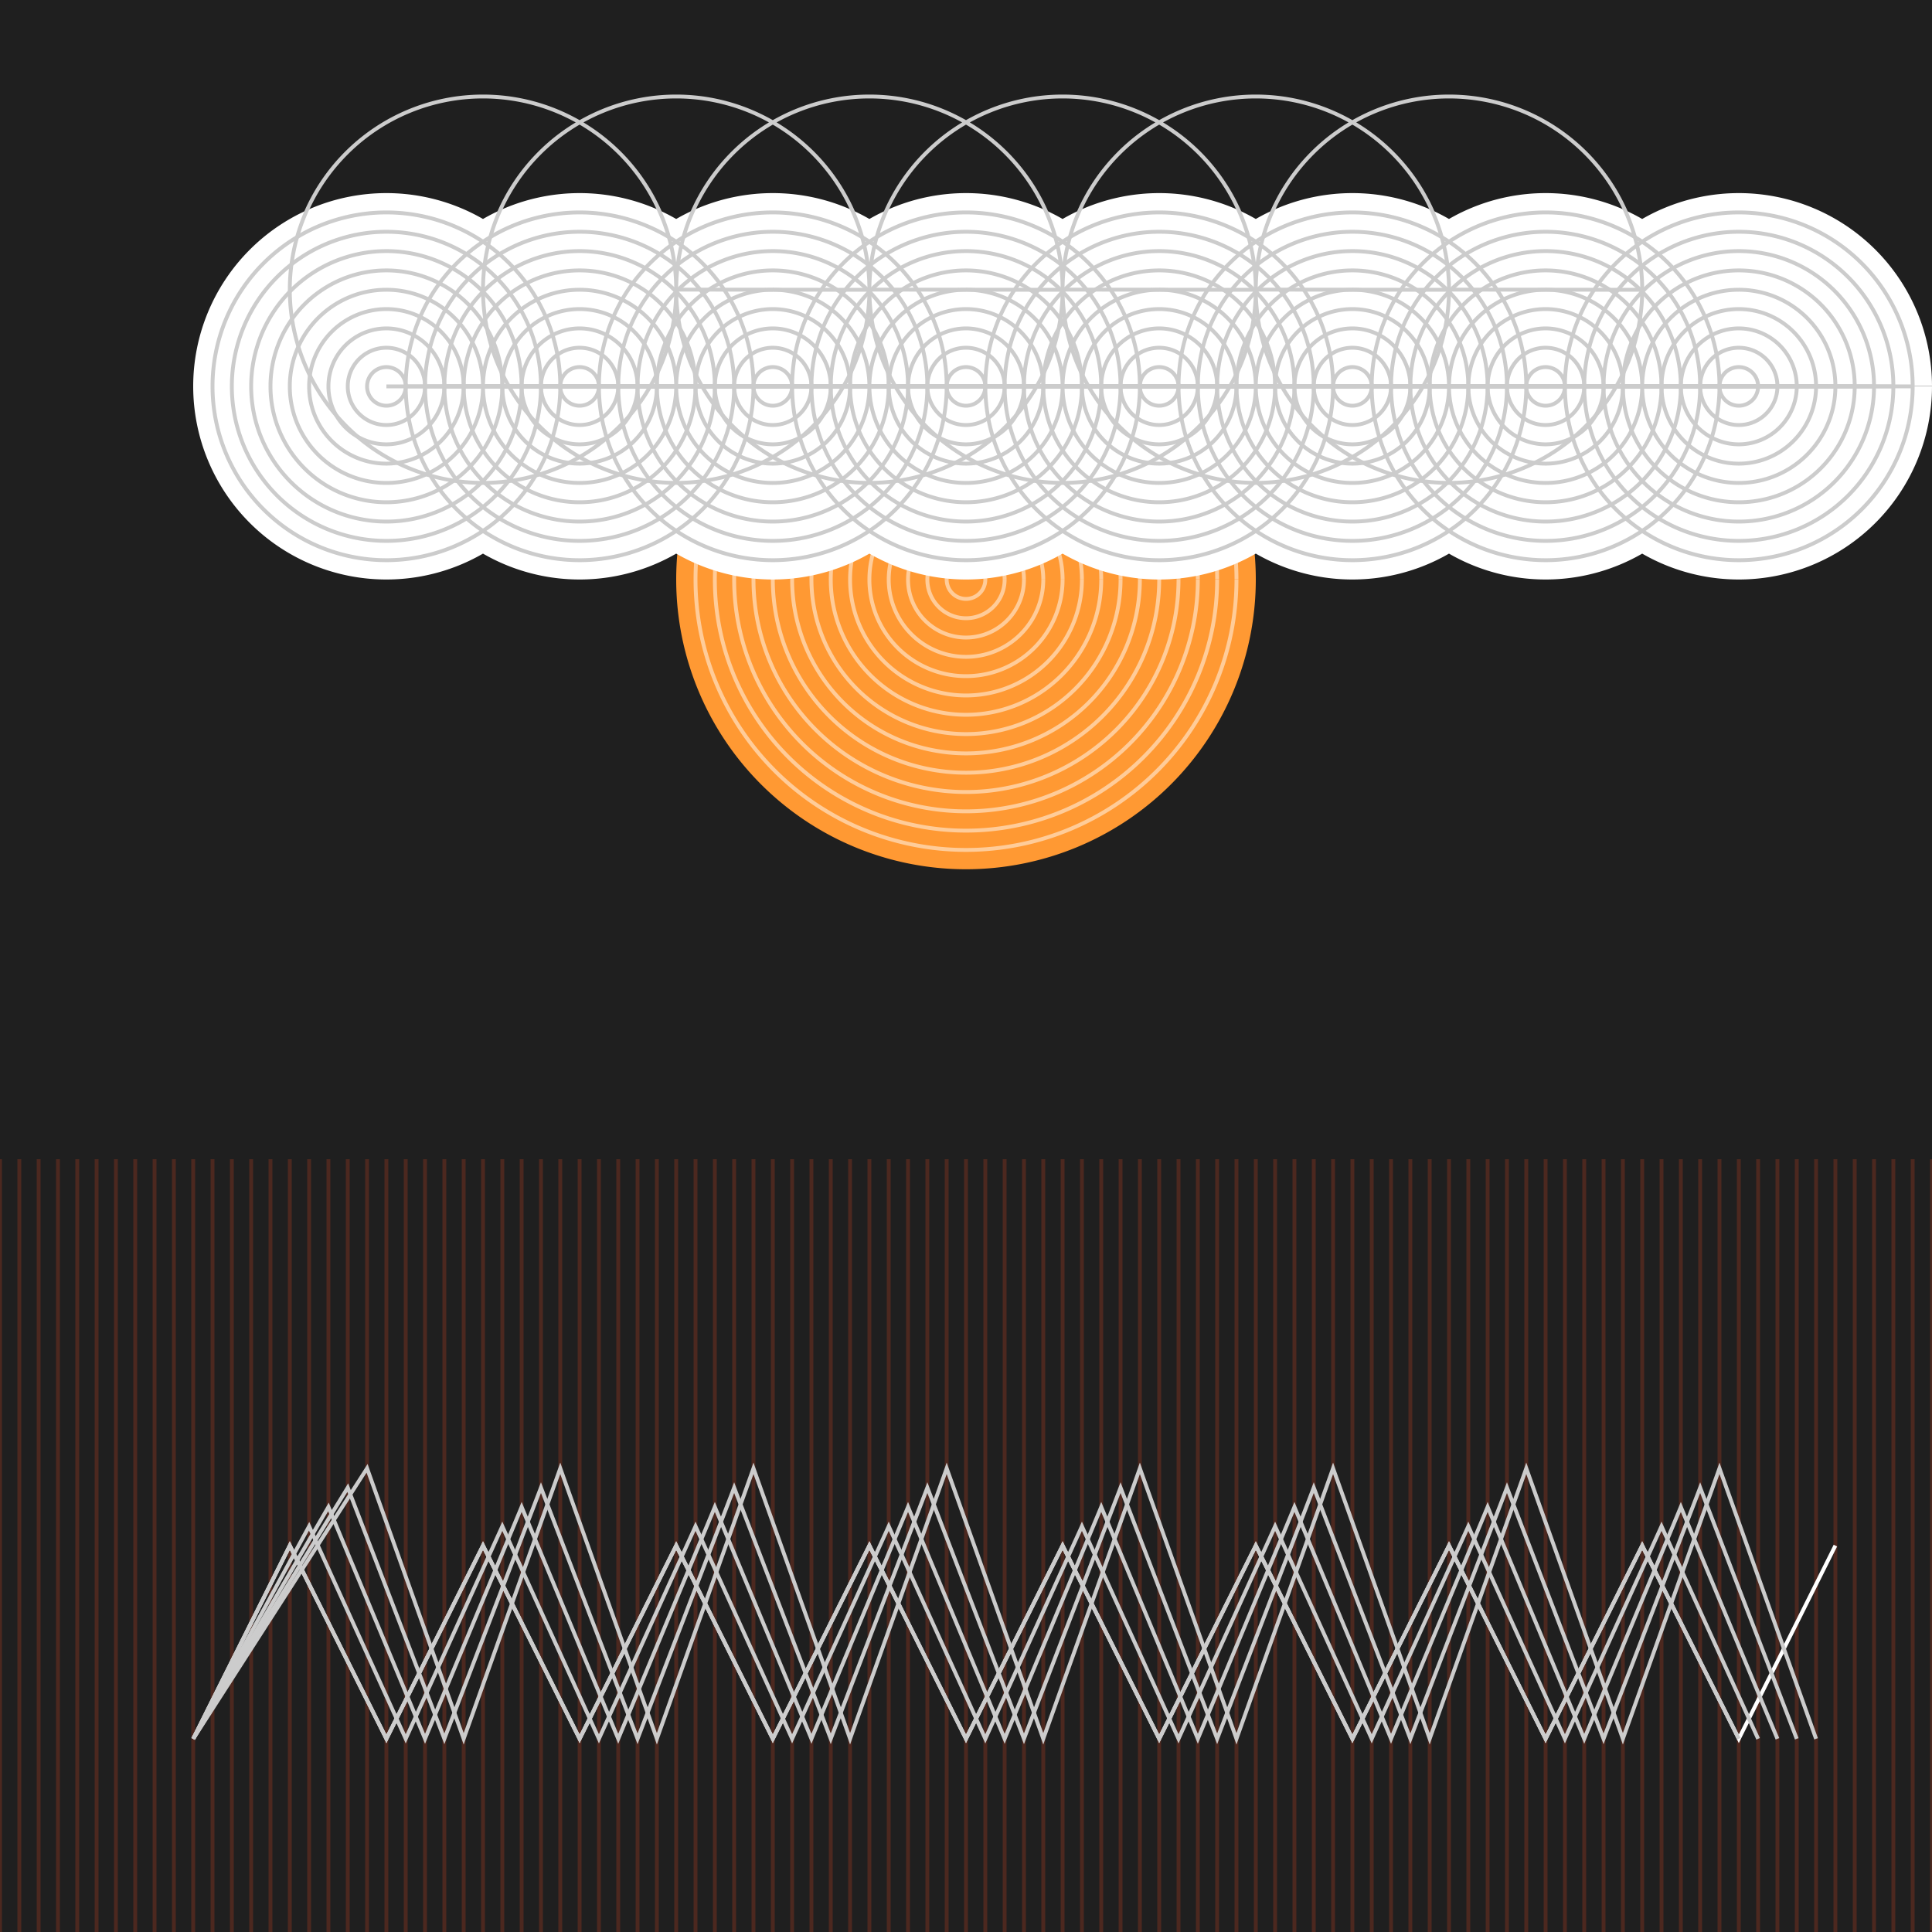<!--

Generated by DrawGPT.
Free, open source, AI generated images in SVG, PNG, and HTML Canvas format.
https://drawgpt.ai

Created: 2023-09-26T10:39:09.865Z
Link: https://drawgpt.ai/prompt/48451/

-->
<svg xmlns="http://www.w3.org/2000/svg" xmlns:xlink="http://www.w3.org/1999/xlink" width="500" height="500"><defs><linearGradient id="c2s_1" x1="250px" x2="250px" y1="0px" y2="512px" gradientUnits="userSpaceOnUse"/></defs><g><rect fill="#1f1f1f" stroke="none" x="0" y="0" width="512" height="512"/><path fill="url(#c2s_1)" stroke="none" paint-order="stroke fill markers" d=" M 0 300 L 100 400 L 200 350 L 300 450 L 400 400 L 500 300 L 500 512 L 0 512 Z"/><path fill="url(#c2s_1)" stroke="#4c281f" paint-order="fill stroke markers" d=" M 0 300 L 0 512" stroke-miterlimit="10" stroke-dasharray=""/><path fill="url(#c2s_1)" stroke="#4c281f" paint-order="fill stroke markers" d=" M 5 300 L 5 512" stroke-miterlimit="10" stroke-dasharray=""/><path fill="url(#c2s_1)" stroke="#4c281f" paint-order="fill stroke markers" d=" M 10 300 L 10 512" stroke-miterlimit="10" stroke-dasharray=""/><path fill="url(#c2s_1)" stroke="#4c281f" paint-order="fill stroke markers" d=" M 15 300 L 15 512" stroke-miterlimit="10" stroke-dasharray=""/><path fill="url(#c2s_1)" stroke="#4c281f" paint-order="fill stroke markers" d=" M 20 300 L 20 512" stroke-miterlimit="10" stroke-dasharray=""/><path fill="url(#c2s_1)" stroke="#4c281f" paint-order="fill stroke markers" d=" M 25 300 L 25 512" stroke-miterlimit="10" stroke-dasharray=""/><path fill="url(#c2s_1)" stroke="#4c281f" paint-order="fill stroke markers" d=" M 30 300 L 30 512" stroke-miterlimit="10" stroke-dasharray=""/><path fill="url(#c2s_1)" stroke="#4c281f" paint-order="fill stroke markers" d=" M 35 300 L 35 512" stroke-miterlimit="10" stroke-dasharray=""/><path fill="url(#c2s_1)" stroke="#4c281f" paint-order="fill stroke markers" d=" M 40 300 L 40 512" stroke-miterlimit="10" stroke-dasharray=""/><path fill="url(#c2s_1)" stroke="#4c281f" paint-order="fill stroke markers" d=" M 45 300 L 45 512" stroke-miterlimit="10" stroke-dasharray=""/><path fill="url(#c2s_1)" stroke="#4c281f" paint-order="fill stroke markers" d=" M 50 300 L 50 512" stroke-miterlimit="10" stroke-dasharray=""/><path fill="url(#c2s_1)" stroke="#4c281f" paint-order="fill stroke markers" d=" M 55 300 L 55 512" stroke-miterlimit="10" stroke-dasharray=""/><path fill="url(#c2s_1)" stroke="#4c281f" paint-order="fill stroke markers" d=" M 60 300 L 60 512" stroke-miterlimit="10" stroke-dasharray=""/><path fill="url(#c2s_1)" stroke="#4c281f" paint-order="fill stroke markers" d=" M 65 300 L 65 512" stroke-miterlimit="10" stroke-dasharray=""/><path fill="url(#c2s_1)" stroke="#4c281f" paint-order="fill stroke markers" d=" M 70 300 L 70 512" stroke-miterlimit="10" stroke-dasharray=""/><path fill="url(#c2s_1)" stroke="#4c281f" paint-order="fill stroke markers" d=" M 75 300 L 75 512" stroke-miterlimit="10" stroke-dasharray=""/><path fill="url(#c2s_1)" stroke="#4c281f" paint-order="fill stroke markers" d=" M 80 300 L 80 512" stroke-miterlimit="10" stroke-dasharray=""/><path fill="url(#c2s_1)" stroke="#4c281f" paint-order="fill stroke markers" d=" M 85 300 L 85 512" stroke-miterlimit="10" stroke-dasharray=""/><path fill="url(#c2s_1)" stroke="#4c281f" paint-order="fill stroke markers" d=" M 90 300 L 90 512" stroke-miterlimit="10" stroke-dasharray=""/><path fill="url(#c2s_1)" stroke="#4c281f" paint-order="fill stroke markers" d=" M 95 300 L 95 512" stroke-miterlimit="10" stroke-dasharray=""/><path fill="url(#c2s_1)" stroke="#4c281f" paint-order="fill stroke markers" d=" M 100 300 L 100 512" stroke-miterlimit="10" stroke-dasharray=""/><path fill="url(#c2s_1)" stroke="#4c281f" paint-order="fill stroke markers" d=" M 105 300 L 105 512" stroke-miterlimit="10" stroke-dasharray=""/><path fill="url(#c2s_1)" stroke="#4c281f" paint-order="fill stroke markers" d=" M 110 300 L 110 512" stroke-miterlimit="10" stroke-dasharray=""/><path fill="url(#c2s_1)" stroke="#4c281f" paint-order="fill stroke markers" d=" M 115 300 L 115 512" stroke-miterlimit="10" stroke-dasharray=""/><path fill="url(#c2s_1)" stroke="#4c281f" paint-order="fill stroke markers" d=" M 120 300 L 120 512" stroke-miterlimit="10" stroke-dasharray=""/><path fill="url(#c2s_1)" stroke="#4c281f" paint-order="fill stroke markers" d=" M 125 300 L 125 512" stroke-miterlimit="10" stroke-dasharray=""/><path fill="url(#c2s_1)" stroke="#4c281f" paint-order="fill stroke markers" d=" M 130 300 L 130 512" stroke-miterlimit="10" stroke-dasharray=""/><path fill="url(#c2s_1)" stroke="#4c281f" paint-order="fill stroke markers" d=" M 135 300 L 135 512" stroke-miterlimit="10" stroke-dasharray=""/><path fill="url(#c2s_1)" stroke="#4c281f" paint-order="fill stroke markers" d=" M 140 300 L 140 512" stroke-miterlimit="10" stroke-dasharray=""/><path fill="url(#c2s_1)" stroke="#4c281f" paint-order="fill stroke markers" d=" M 145 300 L 145 512" stroke-miterlimit="10" stroke-dasharray=""/><path fill="url(#c2s_1)" stroke="#4c281f" paint-order="fill stroke markers" d=" M 150 300 L 150 512" stroke-miterlimit="10" stroke-dasharray=""/><path fill="url(#c2s_1)" stroke="#4c281f" paint-order="fill stroke markers" d=" M 155 300 L 155 512" stroke-miterlimit="10" stroke-dasharray=""/><path fill="url(#c2s_1)" stroke="#4c281f" paint-order="fill stroke markers" d=" M 160 300 L 160 512" stroke-miterlimit="10" stroke-dasharray=""/><path fill="url(#c2s_1)" stroke="#4c281f" paint-order="fill stroke markers" d=" M 165 300 L 165 512" stroke-miterlimit="10" stroke-dasharray=""/><path fill="url(#c2s_1)" stroke="#4c281f" paint-order="fill stroke markers" d=" M 170 300 L 170 512" stroke-miterlimit="10" stroke-dasharray=""/><path fill="url(#c2s_1)" stroke="#4c281f" paint-order="fill stroke markers" d=" M 175 300 L 175 512" stroke-miterlimit="10" stroke-dasharray=""/><path fill="url(#c2s_1)" stroke="#4c281f" paint-order="fill stroke markers" d=" M 180 300 L 180 512" stroke-miterlimit="10" stroke-dasharray=""/><path fill="url(#c2s_1)" stroke="#4c281f" paint-order="fill stroke markers" d=" M 185 300 L 185 512" stroke-miterlimit="10" stroke-dasharray=""/><path fill="url(#c2s_1)" stroke="#4c281f" paint-order="fill stroke markers" d=" M 190 300 L 190 512" stroke-miterlimit="10" stroke-dasharray=""/><path fill="url(#c2s_1)" stroke="#4c281f" paint-order="fill stroke markers" d=" M 195 300 L 195 512" stroke-miterlimit="10" stroke-dasharray=""/><path fill="url(#c2s_1)" stroke="#4c281f" paint-order="fill stroke markers" d=" M 200 300 L 200 512" stroke-miterlimit="10" stroke-dasharray=""/><path fill="url(#c2s_1)" stroke="#4c281f" paint-order="fill stroke markers" d=" M 205 300 L 205 512" stroke-miterlimit="10" stroke-dasharray=""/><path fill="url(#c2s_1)" stroke="#4c281f" paint-order="fill stroke markers" d=" M 210 300 L 210 512" stroke-miterlimit="10" stroke-dasharray=""/><path fill="url(#c2s_1)" stroke="#4c281f" paint-order="fill stroke markers" d=" M 215 300 L 215 512" stroke-miterlimit="10" stroke-dasharray=""/><path fill="url(#c2s_1)" stroke="#4c281f" paint-order="fill stroke markers" d=" M 220 300 L 220 512" stroke-miterlimit="10" stroke-dasharray=""/><path fill="url(#c2s_1)" stroke="#4c281f" paint-order="fill stroke markers" d=" M 225 300 L 225 512" stroke-miterlimit="10" stroke-dasharray=""/><path fill="url(#c2s_1)" stroke="#4c281f" paint-order="fill stroke markers" d=" M 230 300 L 230 512" stroke-miterlimit="10" stroke-dasharray=""/><path fill="url(#c2s_1)" stroke="#4c281f" paint-order="fill stroke markers" d=" M 235 300 L 235 512" stroke-miterlimit="10" stroke-dasharray=""/><path fill="url(#c2s_1)" stroke="#4c281f" paint-order="fill stroke markers" d=" M 240 300 L 240 512" stroke-miterlimit="10" stroke-dasharray=""/><path fill="url(#c2s_1)" stroke="#4c281f" paint-order="fill stroke markers" d=" M 245 300 L 245 512" stroke-miterlimit="10" stroke-dasharray=""/><path fill="url(#c2s_1)" stroke="#4c281f" paint-order="fill stroke markers" d=" M 250 300 L 250 512" stroke-miterlimit="10" stroke-dasharray=""/><path fill="url(#c2s_1)" stroke="#4c281f" paint-order="fill stroke markers" d=" M 255 300 L 255 512" stroke-miterlimit="10" stroke-dasharray=""/><path fill="url(#c2s_1)" stroke="#4c281f" paint-order="fill stroke markers" d=" M 260 300 L 260 512" stroke-miterlimit="10" stroke-dasharray=""/><path fill="url(#c2s_1)" stroke="#4c281f" paint-order="fill stroke markers" d=" M 265 300 L 265 512" stroke-miterlimit="10" stroke-dasharray=""/><path fill="url(#c2s_1)" stroke="#4c281f" paint-order="fill stroke markers" d=" M 270 300 L 270 512" stroke-miterlimit="10" stroke-dasharray=""/><path fill="url(#c2s_1)" stroke="#4c281f" paint-order="fill stroke markers" d=" M 275 300 L 275 512" stroke-miterlimit="10" stroke-dasharray=""/><path fill="url(#c2s_1)" stroke="#4c281f" paint-order="fill stroke markers" d=" M 280 300 L 280 512" stroke-miterlimit="10" stroke-dasharray=""/><path fill="url(#c2s_1)" stroke="#4c281f" paint-order="fill stroke markers" d=" M 285 300 L 285 512" stroke-miterlimit="10" stroke-dasharray=""/><path fill="url(#c2s_1)" stroke="#4c281f" paint-order="fill stroke markers" d=" M 290 300 L 290 512" stroke-miterlimit="10" stroke-dasharray=""/><path fill="url(#c2s_1)" stroke="#4c281f" paint-order="fill stroke markers" d=" M 295 300 L 295 512" stroke-miterlimit="10" stroke-dasharray=""/><path fill="url(#c2s_1)" stroke="#4c281f" paint-order="fill stroke markers" d=" M 300 300 L 300 512" stroke-miterlimit="10" stroke-dasharray=""/><path fill="url(#c2s_1)" stroke="#4c281f" paint-order="fill stroke markers" d=" M 305 300 L 305 512" stroke-miterlimit="10" stroke-dasharray=""/><path fill="url(#c2s_1)" stroke="#4c281f" paint-order="fill stroke markers" d=" M 310 300 L 310 512" stroke-miterlimit="10" stroke-dasharray=""/><path fill="url(#c2s_1)" stroke="#4c281f" paint-order="fill stroke markers" d=" M 315 300 L 315 512" stroke-miterlimit="10" stroke-dasharray=""/><path fill="url(#c2s_1)" stroke="#4c281f" paint-order="fill stroke markers" d=" M 320 300 L 320 512" stroke-miterlimit="10" stroke-dasharray=""/><path fill="url(#c2s_1)" stroke="#4c281f" paint-order="fill stroke markers" d=" M 325 300 L 325 512" stroke-miterlimit="10" stroke-dasharray=""/><path fill="url(#c2s_1)" stroke="#4c281f" paint-order="fill stroke markers" d=" M 330 300 L 330 512" stroke-miterlimit="10" stroke-dasharray=""/><path fill="url(#c2s_1)" stroke="#4c281f" paint-order="fill stroke markers" d=" M 335 300 L 335 512" stroke-miterlimit="10" stroke-dasharray=""/><path fill="url(#c2s_1)" stroke="#4c281f" paint-order="fill stroke markers" d=" M 340 300 L 340 512" stroke-miterlimit="10" stroke-dasharray=""/><path fill="url(#c2s_1)" stroke="#4c281f" paint-order="fill stroke markers" d=" M 345 300 L 345 512" stroke-miterlimit="10" stroke-dasharray=""/><path fill="url(#c2s_1)" stroke="#4c281f" paint-order="fill stroke markers" d=" M 350 300 L 350 512" stroke-miterlimit="10" stroke-dasharray=""/><path fill="url(#c2s_1)" stroke="#4c281f" paint-order="fill stroke markers" d=" M 355 300 L 355 512" stroke-miterlimit="10" stroke-dasharray=""/><path fill="url(#c2s_1)" stroke="#4c281f" paint-order="fill stroke markers" d=" M 360 300 L 360 512" stroke-miterlimit="10" stroke-dasharray=""/><path fill="url(#c2s_1)" stroke="#4c281f" paint-order="fill stroke markers" d=" M 365 300 L 365 512" stroke-miterlimit="10" stroke-dasharray=""/><path fill="url(#c2s_1)" stroke="#4c281f" paint-order="fill stroke markers" d=" M 370 300 L 370 512" stroke-miterlimit="10" stroke-dasharray=""/><path fill="url(#c2s_1)" stroke="#4c281f" paint-order="fill stroke markers" d=" M 375 300 L 375 512" stroke-miterlimit="10" stroke-dasharray=""/><path fill="url(#c2s_1)" stroke="#4c281f" paint-order="fill stroke markers" d=" M 380 300 L 380 512" stroke-miterlimit="10" stroke-dasharray=""/><path fill="url(#c2s_1)" stroke="#4c281f" paint-order="fill stroke markers" d=" M 385 300 L 385 512" stroke-miterlimit="10" stroke-dasharray=""/><path fill="url(#c2s_1)" stroke="#4c281f" paint-order="fill stroke markers" d=" M 390 300 L 390 512" stroke-miterlimit="10" stroke-dasharray=""/><path fill="url(#c2s_1)" stroke="#4c281f" paint-order="fill stroke markers" d=" M 395 300 L 395 512" stroke-miterlimit="10" stroke-dasharray=""/><path fill="url(#c2s_1)" stroke="#4c281f" paint-order="fill stroke markers" d=" M 400 300 L 400 512" stroke-miterlimit="10" stroke-dasharray=""/><path fill="url(#c2s_1)" stroke="#4c281f" paint-order="fill stroke markers" d=" M 405 300 L 405 512" stroke-miterlimit="10" stroke-dasharray=""/><path fill="url(#c2s_1)" stroke="#4c281f" paint-order="fill stroke markers" d=" M 410 300 L 410 512" stroke-miterlimit="10" stroke-dasharray=""/><path fill="url(#c2s_1)" stroke="#4c281f" paint-order="fill stroke markers" d=" M 415 300 L 415 512" stroke-miterlimit="10" stroke-dasharray=""/><path fill="url(#c2s_1)" stroke="#4c281f" paint-order="fill stroke markers" d=" M 420 300 L 420 512" stroke-miterlimit="10" stroke-dasharray=""/><path fill="url(#c2s_1)" stroke="#4c281f" paint-order="fill stroke markers" d=" M 425 300 L 425 512" stroke-miterlimit="10" stroke-dasharray=""/><path fill="url(#c2s_1)" stroke="#4c281f" paint-order="fill stroke markers" d=" M 430 300 L 430 512" stroke-miterlimit="10" stroke-dasharray=""/><path fill="url(#c2s_1)" stroke="#4c281f" paint-order="fill stroke markers" d=" M 435 300 L 435 512" stroke-miterlimit="10" stroke-dasharray=""/><path fill="url(#c2s_1)" stroke="#4c281f" paint-order="fill stroke markers" d=" M 440 300 L 440 512" stroke-miterlimit="10" stroke-dasharray=""/><path fill="url(#c2s_1)" stroke="#4c281f" paint-order="fill stroke markers" d=" M 445 300 L 445 512" stroke-miterlimit="10" stroke-dasharray=""/><path fill="url(#c2s_1)" stroke="#4c281f" paint-order="fill stroke markers" d=" M 450 300 L 450 512" stroke-miterlimit="10" stroke-dasharray=""/><path fill="url(#c2s_1)" stroke="#4c281f" paint-order="fill stroke markers" d=" M 455 300 L 455 512" stroke-miterlimit="10" stroke-dasharray=""/><path fill="url(#c2s_1)" stroke="#4c281f" paint-order="fill stroke markers" d=" M 460 300 L 460 512" stroke-miterlimit="10" stroke-dasharray=""/><path fill="url(#c2s_1)" stroke="#4c281f" paint-order="fill stroke markers" d=" M 465 300 L 465 512" stroke-miterlimit="10" stroke-dasharray=""/><path fill="url(#c2s_1)" stroke="#4c281f" paint-order="fill stroke markers" d=" M 470 300 L 470 512" stroke-miterlimit="10" stroke-dasharray=""/><path fill="url(#c2s_1)" stroke="#4c281f" paint-order="fill stroke markers" d=" M 475 300 L 475 512" stroke-miterlimit="10" stroke-dasharray=""/><path fill="url(#c2s_1)" stroke="#4c281f" paint-order="fill stroke markers" d=" M 480 300 L 480 512" stroke-miterlimit="10" stroke-dasharray=""/><path fill="url(#c2s_1)" stroke="#4c281f" paint-order="fill stroke markers" d=" M 485 300 L 485 512" stroke-miterlimit="10" stroke-dasharray=""/><path fill="url(#c2s_1)" stroke="#4c281f" paint-order="fill stroke markers" d=" M 490 300 L 490 512" stroke-miterlimit="10" stroke-dasharray=""/><path fill="url(#c2s_1)" stroke="#4c281f" paint-order="fill stroke markers" d=" M 495 300 L 495 512" stroke-miterlimit="10" stroke-dasharray=""/><path fill="url(#c2s_1)" stroke="#4c281f" paint-order="fill stroke markers" d=" M 500 300 L 500 512" stroke-miterlimit="10" stroke-dasharray=""/><path fill="url(#c2s_1)" stroke="#4c281f" paint-order="fill stroke markers" d=" M 505 300 L 505 512" stroke-miterlimit="10" stroke-dasharray=""/><path fill="url(#c2s_1)" stroke="#4c281f" paint-order="fill stroke markers" d=" M 510 300 L 510 512" stroke-miterlimit="10" stroke-dasharray=""/><path fill="#ff9933" stroke="none" paint-order="stroke fill markers" d=" M 325 150 A 75 75 0 1 1 325 149.925"/><path fill="none" stroke="#ffcc99" paint-order="fill stroke markers" d=" M 250 150 A 0 0 0 1 1 250 150" stroke-miterlimit="10" stroke-dasharray=""/><path fill="none" stroke="#ffcc99" paint-order="fill stroke markers" d=" M 255 150 A 5 5 0 1 1 255 149.995" stroke-miterlimit="10" stroke-dasharray=""/><path fill="none" stroke="#ffcc99" paint-order="fill stroke markers" d=" M 260 150 A 10 10 0 1 1 260 149.99" stroke-miterlimit="10" stroke-dasharray=""/><path fill="none" stroke="#ffcc99" paint-order="fill stroke markers" d=" M 265 150 A 15 15 0 1 1 265 149.985" stroke-miterlimit="10" stroke-dasharray=""/><path fill="none" stroke="#ffcc99" paint-order="fill stroke markers" d=" M 270 150 A 20 20 0 1 1 270 149.98" stroke-miterlimit="10" stroke-dasharray=""/><path fill="none" stroke="#ffcc99" paint-order="fill stroke markers" d=" M 275 150 A 25 25 0 1 1 275 149.975" stroke-miterlimit="10" stroke-dasharray=""/><path fill="none" stroke="#ffcc99" paint-order="fill stroke markers" d=" M 280 150 A 30 30 0 1 1 280 149.97" stroke-miterlimit="10" stroke-dasharray=""/><path fill="none" stroke="#ffcc99" paint-order="fill stroke markers" d=" M 285 150 A 35 35 0 1 1 285 149.965" stroke-miterlimit="10" stroke-dasharray=""/><path fill="none" stroke="#ffcc99" paint-order="fill stroke markers" d=" M 290 150 A 40 40 0 1 1 290 149.96" stroke-miterlimit="10" stroke-dasharray=""/><path fill="none" stroke="#ffcc99" paint-order="fill stroke markers" d=" M 295 150 A 45 45 0 1 1 295 149.955" stroke-miterlimit="10" stroke-dasharray=""/><path fill="none" stroke="#ffcc99" paint-order="fill stroke markers" d=" M 300 150 A 50 50 0 1 1 300 149.95" stroke-miterlimit="10" stroke-dasharray=""/><path fill="none" stroke="#ffcc99" paint-order="fill stroke markers" d=" M 305 150 A 55 55 0 1 1 305 149.945" stroke-miterlimit="10" stroke-dasharray=""/><path fill="none" stroke="#ffcc99" paint-order="fill stroke markers" d=" M 310 150 A 60 60 0 1 1 310 149.94" stroke-miterlimit="10" stroke-dasharray=""/><path fill="none" stroke="#ffcc99" paint-order="fill stroke markers" d=" M 315 150 A 65 65 0 1 1 315 149.935" stroke-miterlimit="10" stroke-dasharray=""/><path fill="none" stroke="#ffcc99" paint-order="fill stroke markers" d=" M 320 150 A 70 70 0 1 1 320 149.93" stroke-miterlimit="10" stroke-dasharray=""/><path fill="#ffffff" stroke="none" paint-order="stroke fill markers" d=" M 150 100 A 50 50 0 1 1 150 99.95 L 200 100 A 50 50 0 1 1 200 99.95 L 250 100 A 50 50 0 1 1 250 99.95 L 300 100 A 50 50 0 1 1 300 99.95 L 350 100 A 50 50 0 1 1 350 99.95 L 400 100 A 50 50 0 1 1 400 99.95 L 450 100 A 50 50 0 1 1 450 99.95 L 500 100 A 50 50 0 1 1 500 99.95"/><path fill="none" stroke="#cccccc" paint-order="fill stroke markers" d=" M 175 75 A 50 50 0 1 1 175 74.95 L 225 75 A 50 50 0 1 1 225 74.95 L 275 75 A 50 50 0 1 1 275 74.95 L 325 75 A 50 50 0 1 1 325 74.95 L 375 75 A 50 50 0 1 1 375 74.95 L 425 75 A 50 50 0 1 1 425 74.95" stroke-miterlimit="10" stroke-dasharray=""/><path fill="none" stroke="#cccccc" paint-order="fill stroke markers" d=" M 100 100 A 0 0 0 1 1 100 100 L 150 100 A 0 0 0 1 1 150 100 L 200 100 A 0 0 0 1 1 200 100 L 250 100 A 0 0 0 1 1 250 100 L 300 100 A 0 0 0 1 1 300 100 L 350 100 A 0 0 0 1 1 350 100 L 400 100 A 0 0 0 1 1 400 100 L 450 100 A 0 0 0 1 1 450 100" stroke-miterlimit="10" stroke-dasharray=""/><path fill="none" stroke="#cccccc" paint-order="fill stroke markers" d=" M 105 100 A 5 5 0 1 1 105 99.995 L 155 100 A 5 5 0 1 1 155 99.995 L 205 100 A 5 5 0 1 1 205 99.995 L 255 100 A 5 5 0 1 1 255 99.995 L 305 100 A 5 5 0 1 1 305 99.995 L 355 100 A 5 5 0 1 1 355 99.995 L 405 100 A 5 5 0 1 1 405 99.995 L 455 100 A 5 5 0 1 1 455 99.995" stroke-miterlimit="10" stroke-dasharray=""/><path fill="none" stroke="#cccccc" paint-order="fill stroke markers" d=" M 110 100 A 10 10 0 1 1 110 99.99 L 160 100 A 10 10 0 1 1 160 99.99 L 210 100 A 10 10 0 1 1 210 99.99 L 260 100 A 10 10 0 1 1 260 99.99 L 310 100 A 10 10 0 1 1 310 99.99 L 360 100 A 10 10 0 1 1 360 99.99 L 410 100 A 10 10 0 1 1 410 99.99 L 460 100 A 10 10 0 1 1 460 99.99" stroke-miterlimit="10" stroke-dasharray=""/><path fill="none" stroke="#cccccc" paint-order="fill stroke markers" d=" M 115 100 A 15 15 0 1 1 115 99.985 L 165 100 A 15 15 0 1 1 165 99.985 L 215 100 A 15 15 0 1 1 215 99.985 L 265 100 A 15 15 0 1 1 265 99.985 L 315 100 A 15 15 0 1 1 315 99.985 L 365 100 A 15 15 0 1 1 365 99.985 L 415 100 A 15 15 0 1 1 415 99.985 L 465 100 A 15 15 0 1 1 465 99.985" stroke-miterlimit="10" stroke-dasharray=""/><path fill="none" stroke="#cccccc" paint-order="fill stroke markers" d=" M 120 100 A 20 20 0 1 1 120 99.98 L 170 100 A 20 20 0 1 1 170 99.98 L 220 100 A 20 20 0 1 1 220 99.98 L 270 100 A 20 20 0 1 1 270 99.98 L 320 100 A 20 20 0 1 1 320 99.98 L 370 100 A 20 20 0 1 1 370 99.98 L 420 100 A 20 20 0 1 1 420 99.98 L 470 100 A 20 20 0 1 1 470 99.98" stroke-miterlimit="10" stroke-dasharray=""/><path fill="none" stroke="#cccccc" paint-order="fill stroke markers" d=" M 125 100 A 25 25 0 1 1 125 99.975 L 175 100 A 25 25 0 1 1 175 99.975 L 225 100 A 25 25 0 1 1 225 99.975 L 275 100 A 25 25 0 1 1 275 99.975 L 325 100 A 25 25 0 1 1 325 99.975 L 375 100 A 25 25 0 1 1 375 99.975 L 425 100 A 25 25 0 1 1 425 99.975 L 475 100 A 25 25 0 1 1 475 99.975" stroke-miterlimit="10" stroke-dasharray=""/><path fill="none" stroke="#cccccc" paint-order="fill stroke markers" d=" M 130 100 A 30 30 0 1 1 130 99.97 L 180 100 A 30 30 0 1 1 180 99.97 L 230 100 A 30 30 0 1 1 230 99.97 L 280 100 A 30 30 0 1 1 280 99.97 L 330 100 A 30 30 0 1 1 330 99.97 L 380 100 A 30 30 0 1 1 380 99.97 L 430 100 A 30 30 0 1 1 430 99.97 L 480 100 A 30 30 0 1 1 480 99.97" stroke-miterlimit="10" stroke-dasharray=""/><path fill="none" stroke="#cccccc" paint-order="fill stroke markers" d=" M 135 100 A 35 35 0 1 1 135 99.965 L 185 100 A 35 35 0 1 1 185 99.965 L 235 100 A 35 35 0 1 1 235 99.965 L 285 100 A 35 35 0 1 1 285 99.965 L 335 100 A 35 35 0 1 1 335 99.965 L 385 100 A 35 35 0 1 1 385 99.965 L 435 100 A 35 35 0 1 1 435 99.965 L 485 100 A 35 35 0 1 1 485 99.965" stroke-miterlimit="10" stroke-dasharray=""/><path fill="none" stroke="#cccccc" paint-order="fill stroke markers" d=" M 140 100 A 40 40 0 1 1 140 99.96 L 190 100 A 40 40 0 1 1 190 99.96 L 240 100 A 40 40 0 1 1 240 99.96 L 290 100 A 40 40 0 1 1 290 99.96 L 340 100 A 40 40 0 1 1 340 99.96 L 390 100 A 40 40 0 1 1 390 99.96 L 440 100 A 40 40 0 1 1 440 99.96 L 490 100 A 40 40 0 1 1 490 99.96" stroke-miterlimit="10" stroke-dasharray=""/><path fill="none" stroke="#cccccc" paint-order="fill stroke markers" d=" M 145 100 A 45 45 0 1 1 145 99.955 L 195 100 A 45 45 0 1 1 195 99.955 L 245 100 A 45 45 0 1 1 245 99.955 L 295 100 A 45 45 0 1 1 295 99.955 L 345 100 A 45 45 0 1 1 345 99.955 L 395 100 A 45 45 0 1 1 395 99.955 L 445 100 A 45 45 0 1 1 445 99.955 L 495 100 A 45 45 0 1 1 495 99.955" stroke-miterlimit="10" stroke-dasharray=""/><path fill="none" stroke="#ffffff" paint-order="fill stroke markers" d=" M 50 450 L 75 400 L 100 450 L 125 400 L 150 450 L 175 400 L 200 450 L 225 400 L 250 450 L 275 400 L 300 450 L 325 400 L 350 450 L 375 400 L 400 450 L 425 400 L 450 450 L 475 400" stroke-miterlimit="10" stroke-dasharray=""/><path fill="none" stroke="#cccccc" paint-order="fill stroke markers" d=" M 50 450 L 75 400 L 100 450 L 125 400 L 150 450 L 175 400 L 200 450 L 225 400 L 250 450 L 275 400 L 300 450 L 325 400 L 350 450 L 375 400 L 400 450 L 425 400 L 450 450" stroke-miterlimit="10" stroke-dasharray=""/><path fill="none" stroke="#cccccc" paint-order="fill stroke markers" d=" M 50 450 L 80 395 L 105 450 L 130 395 L 155 450 L 180 395 L 205 450 L 230 395 L 255 450 L 280 395 L 305 450 L 330 395 L 355 450 L 380 395 L 405 450 L 430 395 L 455 450" stroke-miterlimit="10" stroke-dasharray=""/><path fill="none" stroke="#cccccc" paint-order="fill stroke markers" d=" M 50 450 L 85 390 L 110 450 L 135 390 L 160 450 L 185 390 L 210 450 L 235 390 L 260 450 L 285 390 L 310 450 L 335 390 L 360 450 L 385 390 L 410 450 L 435 390 L 460 450" stroke-miterlimit="10" stroke-dasharray=""/><path fill="none" stroke="#cccccc" paint-order="fill stroke markers" d=" M 50 450 L 90 385 L 115 450 L 140 385 L 165 450 L 190 385 L 215 450 L 240 385 L 265 450 L 290 385 L 315 450 L 340 385 L 365 450 L 390 385 L 415 450 L 440 385 L 465 450" stroke-miterlimit="10" stroke-dasharray=""/><path fill="none" stroke="#cccccc" paint-order="fill stroke markers" d=" M 50 450 L 95 380 L 120 450 L 145 380 L 170 450 L 195 380 L 220 450 L 245 380 L 270 450 L 295 380 L 320 450 L 345 380 L 370 450 L 395 380 L 420 450 L 445 380 L 470 450" stroke-miterlimit="10" stroke-dasharray=""/></g></svg>